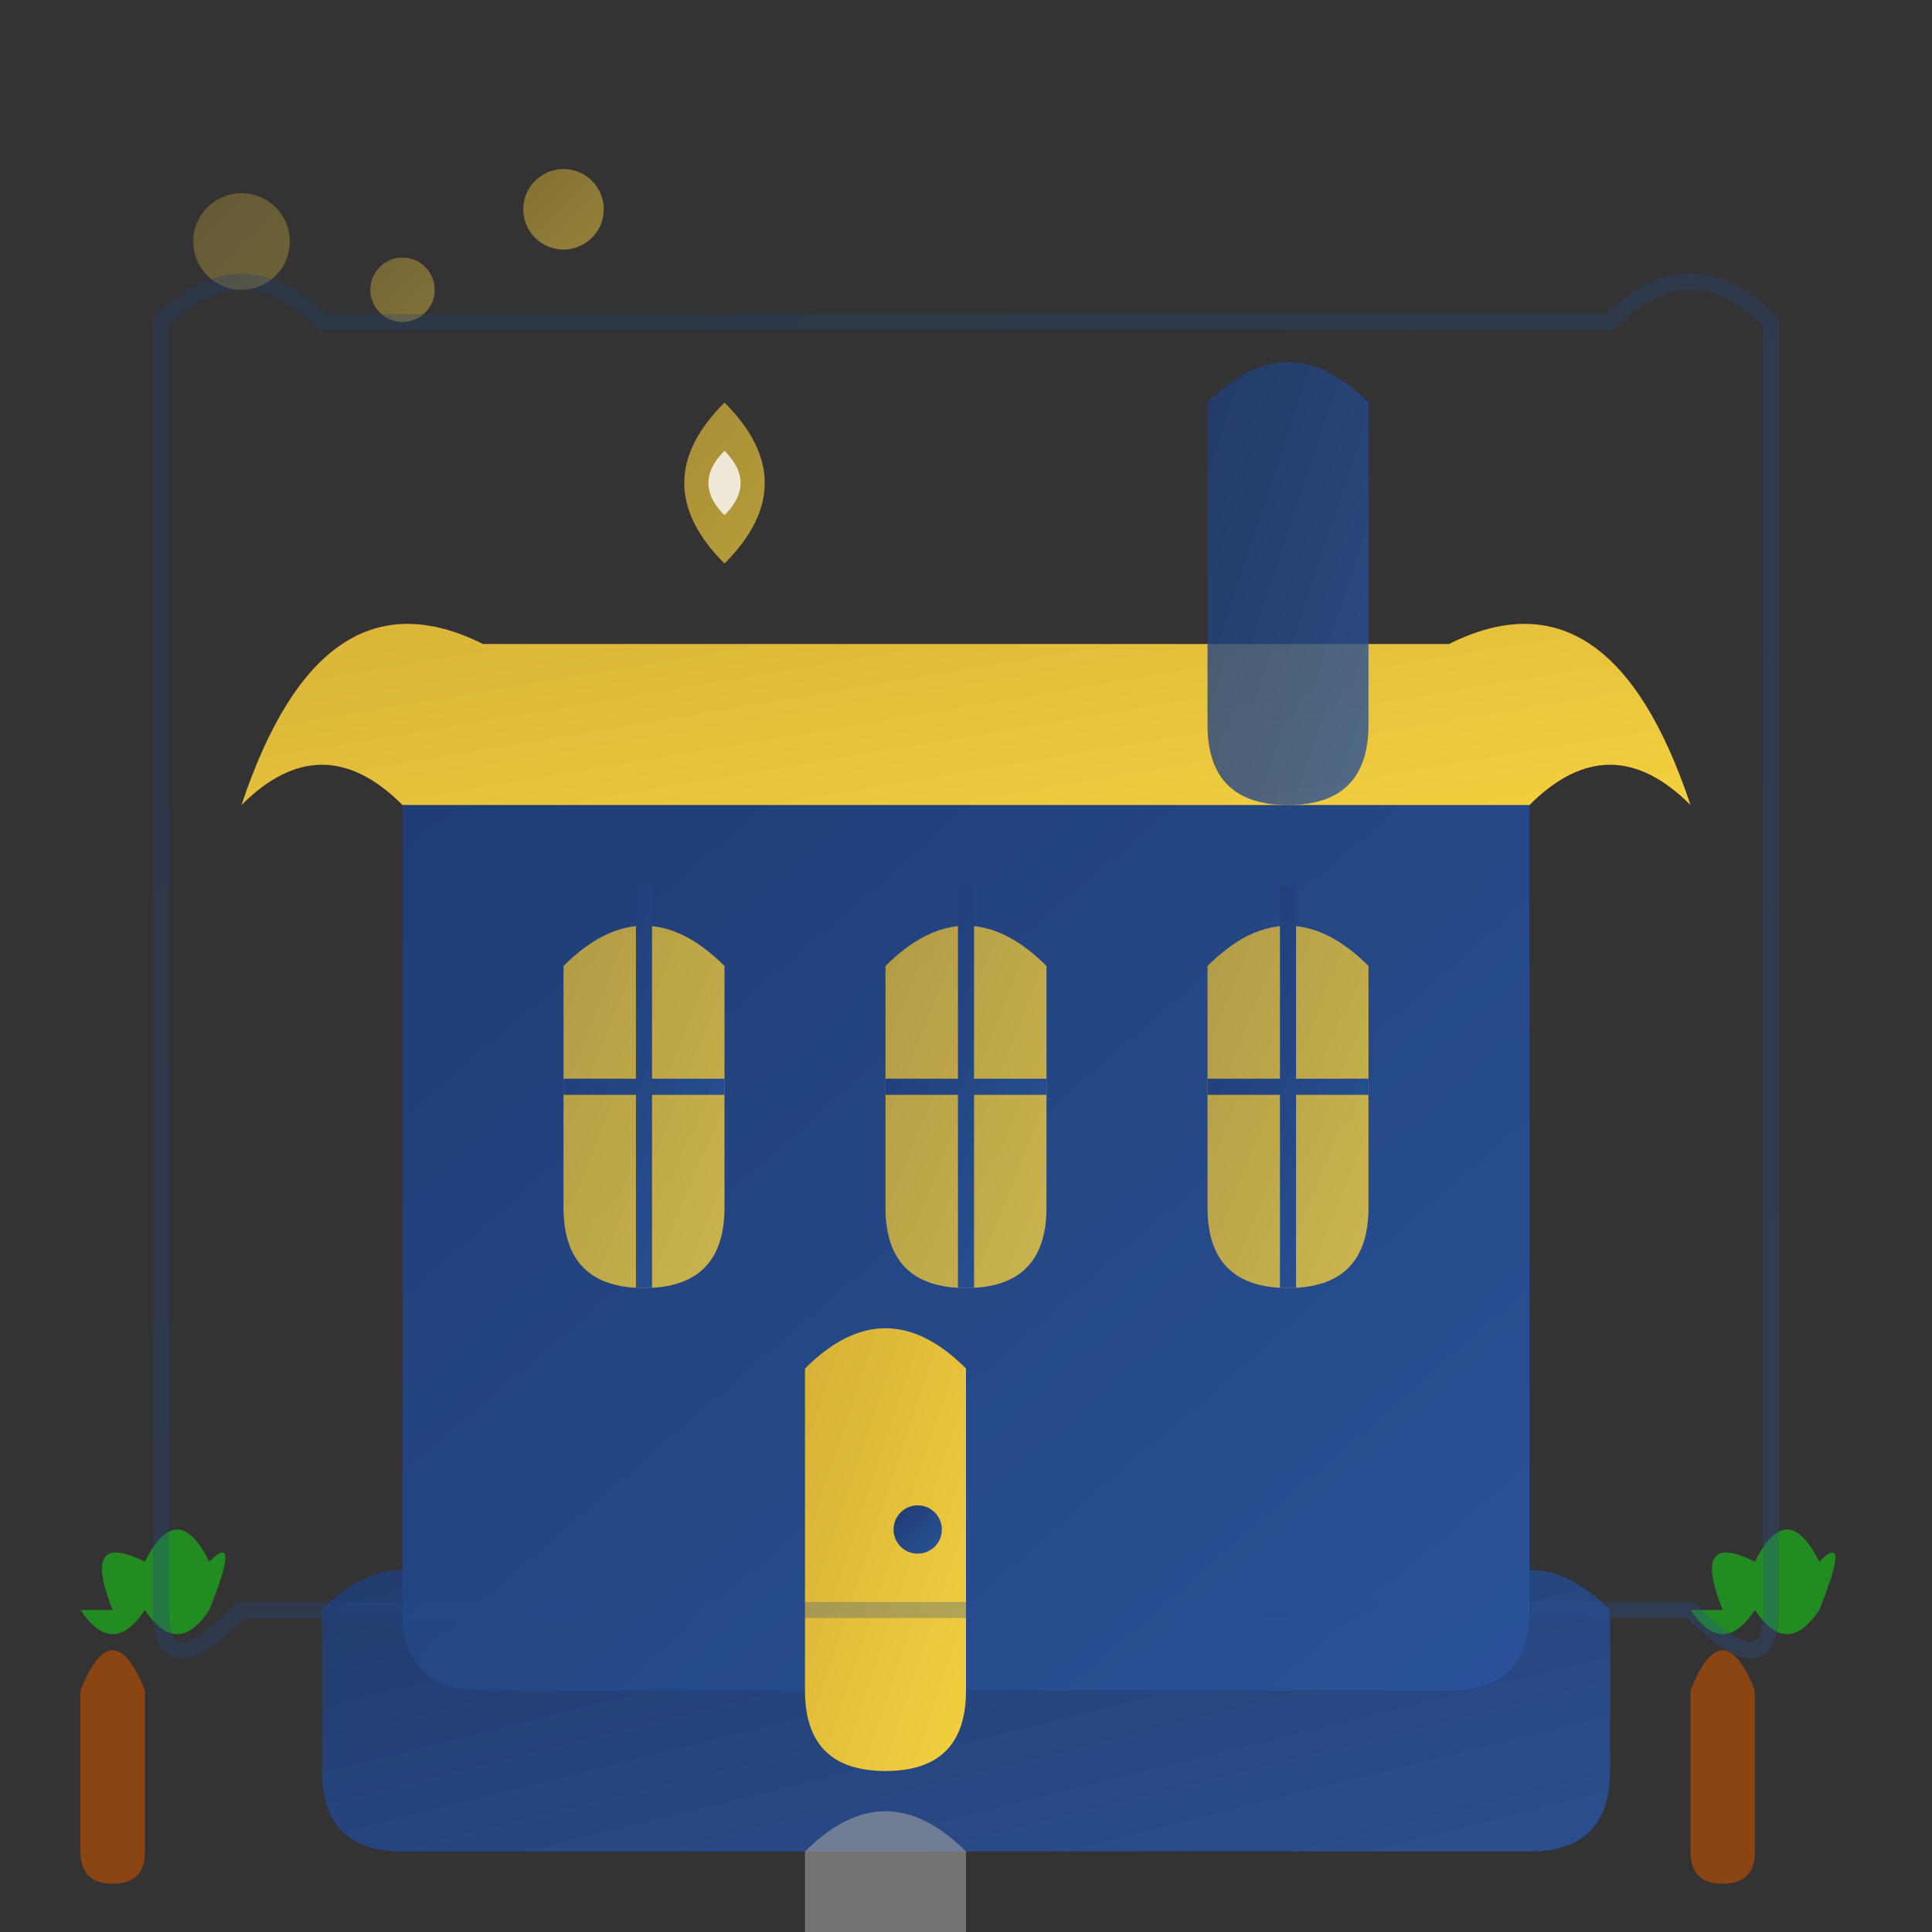 <svg width="120" height="120" viewBox="0 0 120 120" fill="none" xmlns="http://www.w3.org/2000/svg">
  <rect x="0" y="0" width="120" height="120" fill="#333333" stroke="none"/>
  <defs>
    <linearGradient id="houseGradient" x1="0%" y1="0%" x2="100%" y2="100%">
      <stop offset="0%" style="stop-color:#1e3c72;stop-opacity:1" />
      <stop offset="100%" style="stop-color:#2a5298;stop-opacity:1" />
    </linearGradient>
    <linearGradient id="roofGradient" x1="0%" y1="0%" x2="100%" y2="100%">
      <stop offset="0%" style="stop-color:#d4af37;stop-opacity:1" />
      <stop offset="100%" style="stop-color:#f4d03f;stop-opacity:1" />
    </linearGradient>
  </defs>
  
  <!-- House base with hand-drawn style -->
  <path d="M20 100 Q25 95 30 100 L90 100 Q95 95 100 100 L100 110 Q100 115 95 115 L25 115 Q20 115 20 110 Z" 
        fill="url(#houseGradient)" 
        opacity="0.9"/>
  
  <!-- Main house structure -->
  <path d="M25 50 Q30 45 35 50 L85 50 Q90 45 95 50 L95 100 Q95 105 90 105 L30 105 Q25 105 25 100 Z" 
        fill="url(#houseGradient)"/>
  
  <!-- Roof with hand-drawn curves -->
  <path d="M15 50 Q20 35 30 40 L90 40 Q100 35 105 50 Q100 45 95 50 L25 50 Q20 45 15 50 Z" 
        fill="url(#roofGradient)"/>
  
  <!-- Chimney -->
  <path d="M75 25 Q80 20 85 25 L85 45 Q85 50 80 50 L80 50 Q75 50 75 45 Z" 
        fill="url(#houseGradient)" 
        opacity="0.8"/>
  
  <!-- Windows with hand-drawn frames -->
  <g fill="url(#roofGradient)" opacity="0.8">
    <path d="M35 60 Q40 55 45 60 L45 75 Q45 80 40 80 L40 80 Q35 80 35 75 Z"/>
    <path d="M55 60 Q60 55 65 60 L65 75 Q65 80 60 80 L60 80 Q55 80 55 75 Z"/>
    <path d="M75 60 Q80 55 85 60 L85 75 Q85 80 80 80 L80 80 Q75 80 75 75 Z"/>
  </g>
  
  <!-- Window frames -->
  <g stroke="url(#houseGradient)" stroke-width="1" fill="none">
    <path d="M40 55 L40 80 M35 67.5 L45 67.5"/>
    <path d="M60 55 L60 80 M55 67.5 L65 67.5"/>
    <path d="M80 55 L80 80 M75 67.5 L85 67.5"/>
  </g>
  
  <!-- Front door -->
  <path d="M50 85 Q55 80 60 85 L60 105 Q60 110 55 110 L55 110 Q50 110 50 105 Z" 
        fill="url(#roofGradient)"/>
  
  <!-- Door handle -->
  <circle cx="57" cy="95" r="1.5" fill="url(#houseGradient)"/>
  
  <!-- Decorative elements -->
  <g transform="translate(10, 10)">
    <circle cx="5" cy="5" r="3" fill="url(#roofGradient)" opacity="0.3"/>
    <circle cx="15" cy="8" r="2" fill="url(#roofGradient)" opacity="0.4"/>
    <circle cx="25" cy="3" r="2.5" fill="url(#roofGradient)" opacity="0.5"/>
  </g>
  
  <!-- Garden elements -->
  <g transform="translate(5, 85)">
    <path d="M0 20 Q2 15 4 20 L4 30 Q4 32 2 32 L2 32 Q0 32 0 30 Z" 
          fill="#8B4513"/>
    <path d="M2 15 Q0 10 4 12 Q6 8 8 12 Q10 10 8 15 Q6 18 4 15 Q2 18 0 15 Z" 
          fill="#228B22"/>
  </g>
  
  <g transform="translate(105, 90)">
    <path d="M0 15 Q2 10 4 15 L4 25 Q4 27 2 27 L2 27 Q0 27 0 25 Z" 
          fill="#8B4513"/>
    <path d="M2 10 Q0 5 4 7 Q6 3 8 7 Q10 5 8 10 Q6 13 4 10 Q2 13 0 10 Z" 
          fill="#228B22"/>
  </g>
  
  <!-- Pathway -->
  <path d="M50 115 Q55 110 60 115 L60 120 L50 120 Z" 
        fill="#A0A0A0" 
        opacity="0.6"/>
  
  <!-- Hand-drawn border -->
  <path d="M10 20 Q15 15 20 20 L100 20 Q105 15 110 20 L110 100 Q110 105 105 100 L15 100 Q10 105 10 100 Z" 
        stroke="url(#houseGradient)" 
        stroke-width="1" 
        fill="none" 
        opacity="0.3"/>
  
  <!-- Luxury indicator - diamond shape -->
  <g transform="translate(35, 25)">
    <path d="M10 0 Q15 5 10 10 Q5 5 10 0 Z" 
          fill="url(#roofGradient)" 
          opacity="0.7"/>
    <path d="M10 3 Q12 5 10 7 Q8 5 10 3 Z" 
          fill="white" 
          opacity="0.8"/>
  </g>
</svg>
